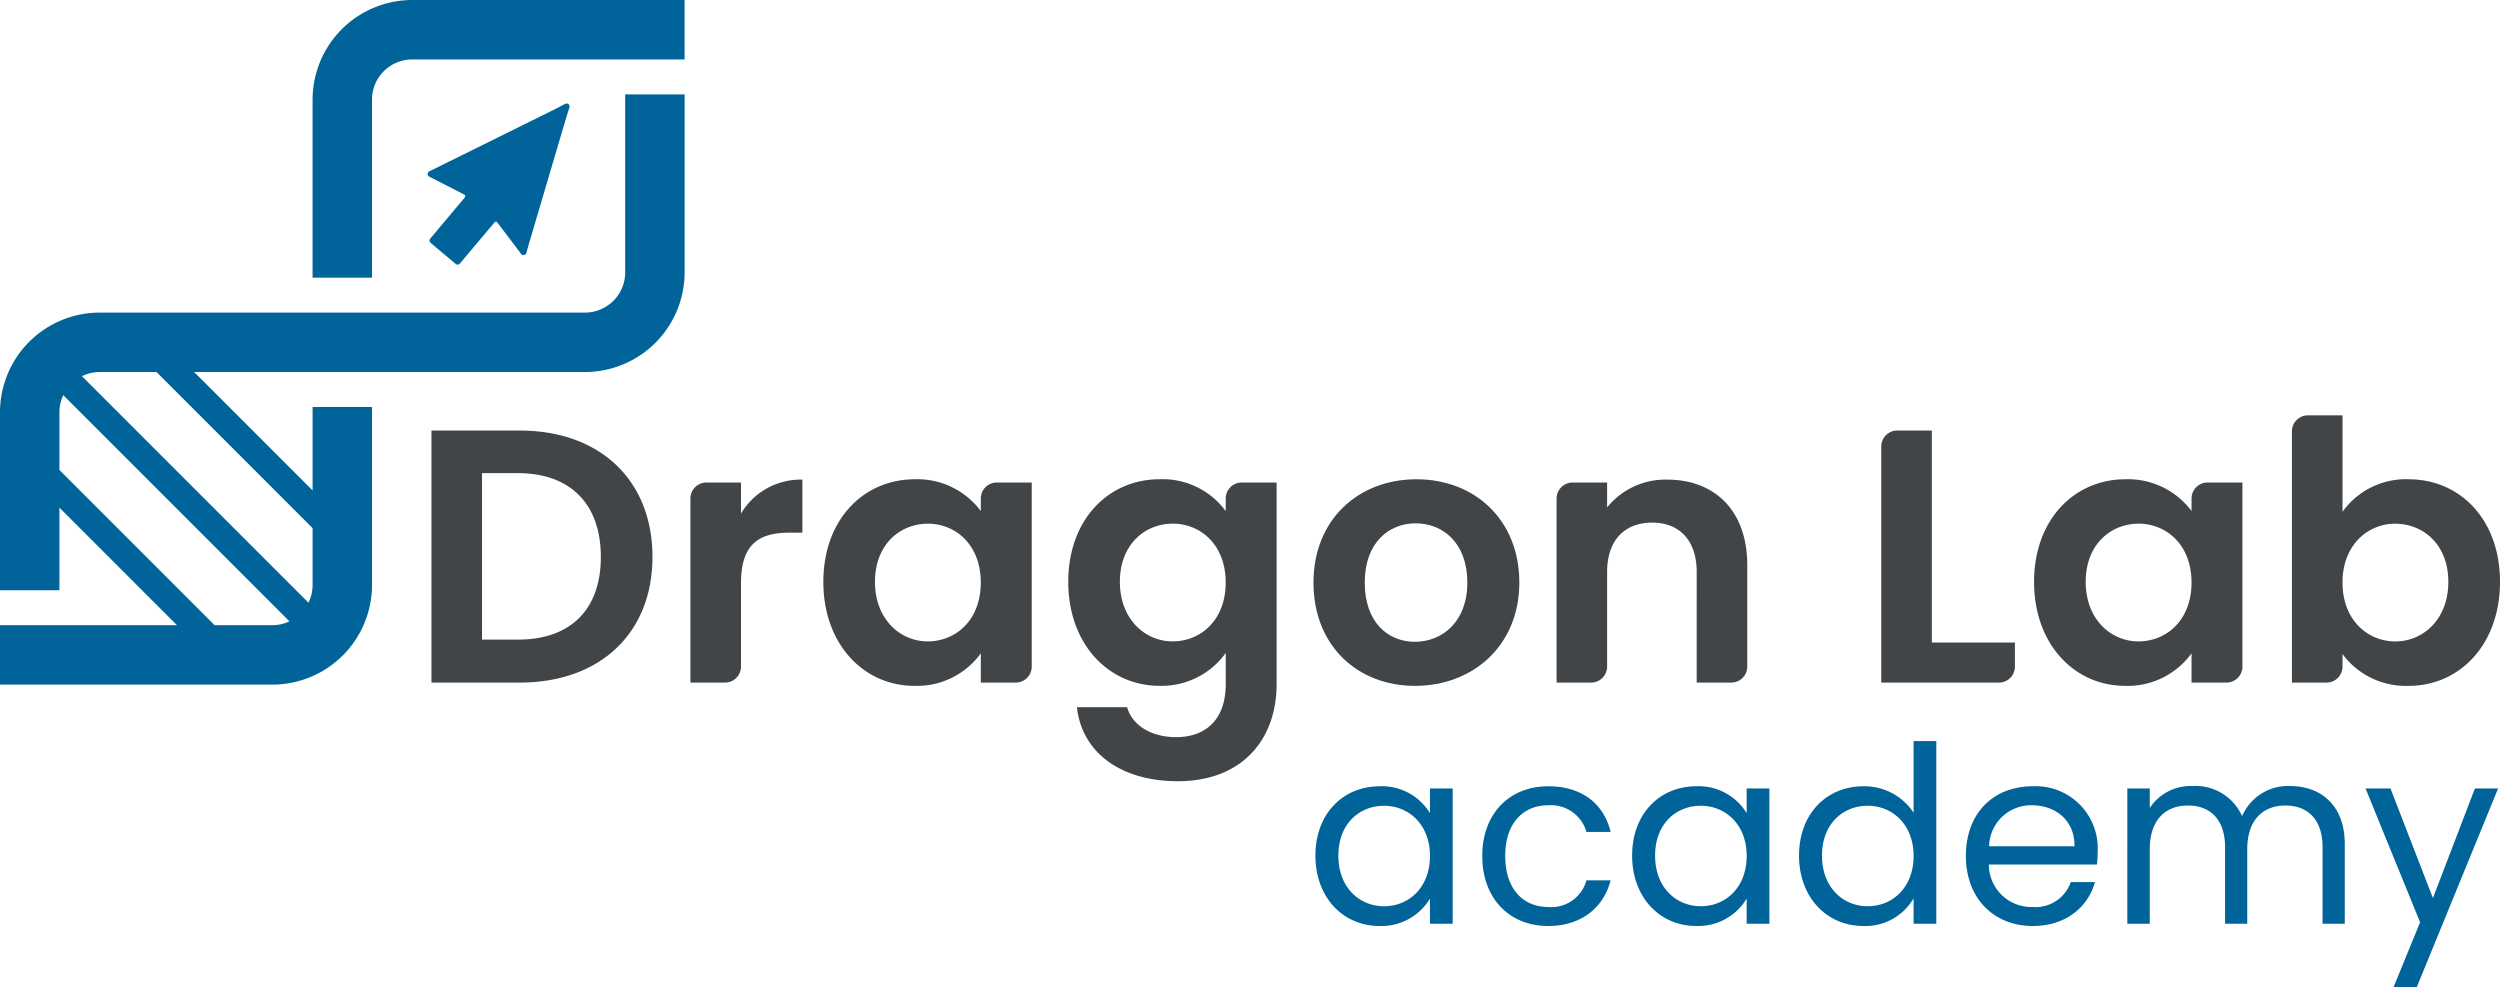 <svg xmlns="http://www.w3.org/2000/svg" xmlns:xlink="http://www.w3.org/1999/xlink" width="296.8" height="117.229" viewBox="0 0 296.8 117.229"><defs><clipPath id="clip-path"><rect id="Rectangle_1060" data-name="Rectangle 1060" width="296.8" height="117.229" fill="none"></rect></clipPath></defs><g id="Group_2976" data-name="Group 2976" transform="translate(0 0)"><g id="Group_2976-2" data-name="Group 2976" transform="translate(0 0)" clip-path="url(#clip-path)"><path id="Path_316" data-name="Path 316" d="M51.052,39.763c0,9.047-6.219,14.921-15.78,14.921H24.809V24.755H35.272c9.561,0,15.78,5.917,15.78,15.008M35.058,49.582c6.3,0,9.863-3.6,9.863-9.819s-3.559-9.949-9.863-9.949H30.813V49.582Z" transform="translate(26.412 26.355)" fill="#424548"></path><path id="Path_317" data-name="Path 317" d="M43.8,51.677H39.7V29.827a1.905,1.905,0,0,1,1.906-1.906h4.1v3.687a8.236,8.236,0,0,1,7.288-4.03v6.3H51.407c-3.561,0-5.7,1.371-5.7,5.961v9.929A1.906,1.906,0,0,1,43.8,51.677" transform="translate(42.266 29.362)" fill="#424548"></path><path id="Path_318" data-name="Path 318" d="M58.191,27.558a9.4,9.4,0,0,1,7.848,3.774V29.85a1.9,1.9,0,0,1,1.906-1.906h4.14V49.8a1.9,1.9,0,0,1-1.9,1.9H66.039V48.227a9.367,9.367,0,0,1-7.889,3.859c-6,0-10.806-4.93-10.806-12.348s4.8-12.179,10.847-12.179m1.544,5.275c-3.217,0-6.26,2.4-6.26,6.9s3.043,7.073,6.26,7.073c3.3,0,6.3-2.486,6.3-6.989s-3-6.989-6.3-6.989" transform="translate(50.403 29.339)" fill="#424548"></path><path id="Path_319" data-name="Path 319" d="M72.273,27.558a9.294,9.294,0,0,1,7.848,3.774V29.85a1.9,1.9,0,0,1,1.906-1.906h4.14V51.871c0,6.431-3.943,11.535-11.748,11.535-6.689,0-11.364-3.345-11.964-8.789h5.961c.6,2.143,2.831,3.557,5.833,3.557,3.3,0,5.874-1.887,5.874-6.3V48.183a9.369,9.369,0,0,1-7.848,3.9c-6.045,0-10.847-4.93-10.847-12.348s4.8-12.179,10.847-12.179m1.544,5.275c-3.217,0-6.26,2.4-6.26,6.9s3.043,7.073,6.26,7.073c3.3,0,6.3-2.486,6.3-6.989s-3-6.989-6.3-6.989" transform="translate(65.395 29.339)" fill="#424548"></path><path id="Path_320" data-name="Path 320" d="M87.577,52.086c-6.861,0-12.049-4.8-12.049-12.264,0-7.5,5.36-12.264,12.22-12.264s12.22,4.759,12.22,12.264c0,7.462-5.488,12.264-12.392,12.264m0-5.232c3.173,0,6.217-2.316,6.217-7.032,0-4.761-2.959-7.032-6.13-7.032s-6.047,2.271-6.047,7.032c0,4.716,2.744,7.032,5.961,7.032" transform="translate(80.408 29.339)" fill="#424548"></path><path id="Path_321" data-name="Path 321" d="M106.143,38.557c0-3.815-2.1-5.874-5.275-5.874-3.258,0-5.36,2.058-5.36,5.874V49.774a1.9,1.9,0,0,1-1.9,1.9h-4.1V29.827a1.906,1.906,0,0,1,1.9-1.906h4.1V30.88a8.876,8.876,0,0,1,7.162-3.3c5.531,0,9.477,3.6,9.477,10.162V49.774a1.9,1.9,0,0,1-1.906,1.9h-4.1Z" transform="translate(95.289 29.362)" fill="#424548"></path><path id="Path_322" data-name="Path 322" d="M114.181,24.755v25.17h9.863V52.78a1.905,1.905,0,0,1-1.906,1.906H108.177V26.661a1.9,1.9,0,0,1,1.906-1.906Z" transform="translate(115.167 26.355)" fill="#424548"></path><path id="Path_323" data-name="Path 323" d="M127.809,27.558a9.4,9.4,0,0,1,7.85,3.774V29.85a1.9,1.9,0,0,1,1.9-1.906H141.7V49.8a1.905,1.905,0,0,1-1.9,1.9h-4.142V48.227a9.373,9.373,0,0,1-7.889,3.859c-6.006,0-10.806-4.93-10.806-12.348s4.8-12.179,10.845-12.179m1.544,5.275c-3.215,0-6.258,2.4-6.258,6.9s3.043,7.073,6.258,7.073c3.3,0,6.305-2.486,6.305-6.989s-3-6.989-6.305-6.989" transform="translate(124.521 29.339)" fill="#424548"></path><path id="Path_324" data-name="Path 324" d="M145.642,31.472c6.091,0,10.85,4.761,10.85,12.179S151.733,56,145.642,56a9.352,9.352,0,0,1-7.846-3.774v1.484a1.9,1.9,0,0,1-1.906,1.9h-4.1V25.788a1.9,1.9,0,0,1,1.906-1.906h4.1V35.33a9.256,9.256,0,0,1,7.846-3.859m-1.586,5.275c-3.215,0-6.26,2.486-6.26,6.989s3.045,6.989,6.26,6.989c3.26,0,6.3-2.573,6.3-7.073s-3.043-6.9-6.3-6.9" transform="translate(140.308 25.426)" fill="#424548"></path><path id="Path_325" data-name="Path 325" d="M83.258,45.212a6.665,6.665,0,0,1,5.979,3.194V45.474h2.7V61.535h-2.7v-2.99A6.707,6.707,0,0,1,83.23,61.8c-4.278,0-7.59-3.369-7.59-8.351,0-5.011,3.312-8.234,7.618-8.234m.529,2.314c-2.93,0-5.422,2.139-5.422,5.919s2.492,6.008,5.422,6.008,5.451-2.2,5.451-5.979c0-3.72-2.521-5.948-5.451-5.948" transform="translate(80.527 48.134)" fill="#00649a"></path><path id="Path_326" data-name="Path 326" d="M93.06,45.212c3.985,0,6.594,2.052,7.414,5.422H97.6a4.375,4.375,0,0,0-4.542-3.165c-2.93,0-5.1,2.081-5.1,6.008,0,3.985,2.17,6.066,5.1,6.066A4.309,4.309,0,0,0,97.6,56.377h2.872c-.82,3.194-3.429,5.422-7.414,5.422-4.571,0-7.825-3.225-7.825-8.322,0-5.042,3.254-8.265,7.825-8.265" transform="translate(90.742 48.134)" fill="#00649a"></path><path id="Path_327" data-name="Path 327" d="M101.47,45.212a6.665,6.665,0,0,1,5.979,3.194V45.474h2.7V61.535h-2.7v-2.99a6.707,6.707,0,0,1-6.008,3.252c-4.278,0-7.59-3.369-7.59-8.351,0-5.011,3.312-8.234,7.618-8.234M102,47.526c-2.93,0-5.422,2.139-5.422,5.919s2.492,6.008,5.422,6.008,5.451-2.2,5.451-5.979c0-3.72-2.521-5.948-5.451-5.948" transform="translate(99.916 48.134)" fill="#00649a"></path><path id="Path_328" data-name="Path 328" d="M111.1,47.978a7,7,0,0,1,5.948,3.134v-8.5h2.7V64.3h-2.7V61.282a6.593,6.593,0,0,1-5.979,3.281c-4.307,0-7.618-3.369-7.618-8.351,0-5.011,3.312-8.234,7.649-8.234m.5,2.314c-2.93,0-5.422,2.139-5.422,5.919s2.492,6.008,5.422,6.008,5.451-2.2,5.451-5.979c0-3.72-2.521-5.948-5.451-5.948" transform="translate(110.131 45.368)" fill="#00649a"></path><path id="Path_329" data-name="Path 329" d="M120.983,61.8c-4.571,0-7.941-3.225-7.941-8.322,0-5.071,3.252-8.265,7.941-8.265a7.362,7.362,0,0,1,7.707,7.678,14.608,14.608,0,0,1-.087,1.61H115.768a5.047,5.047,0,0,0,5.215,5.042,4.413,4.413,0,0,0,4.513-2.961h2.872c-.82,2.932-3.4,5.217-7.385,5.217M115.8,52.333h10.139c.029-3.136-2.314-4.864-5.069-4.864a4.973,4.973,0,0,0-5.071,4.864" transform="translate(120.347 48.134)" fill="#00649a"></path><path id="Path_330" data-name="Path 330" d="M145.506,52.465c0-3.283-1.759-4.953-4.4-4.953-2.7,0-4.542,1.73-4.542,5.188V61.55H133.93V52.465c0-3.283-1.757-4.953-4.4-4.953-2.7,0-4.542,1.73-4.542,5.188V61.55h-2.665V45.491h2.665v2.314a5.808,5.808,0,0,1,5.071-2.608,6.045,6.045,0,0,1,5.89,3.574,5.943,5.943,0,0,1,5.684-3.574c3.665,0,6.506,2.286,6.506,6.885V61.55h-2.637Z" transform="translate(130.231 48.119)" fill="#00649a"></path><path id="Path_331" data-name="Path 331" d="M149.007,45.339h2.754L142.09,68.96h-2.754l3.165-7.738-6.477-15.883h2.961l5.04,13.011Z" transform="translate(144.813 48.269)" fill="#00649a"></path><path id="Path_332" data-name="Path 332" d="M74.223,26.561a4.778,4.778,0,0,1-4.773,4.771H11.828A11.842,11.842,0,0,0,0,43.161V64.294H7.055v-9.8L21.009,68.444H0V75.5H32.338A11.841,11.841,0,0,0,44.166,63.673V42.537H37.111v9.914L23.049,38.387h46.4A11.841,11.841,0,0,0,81.278,26.561V5.428H74.223ZM25.481,68.444,7.055,50.017V43.161a4.722,4.722,0,0,1,.458-2.025l26.85,26.852a4.751,4.751,0,0,1-2.025.456Zm11.63-11.521v6.749a4.718,4.718,0,0,1-.493,2.1L9.731,38.881a4.739,4.739,0,0,1,2.1-.493h6.747Z" transform="translate(0 5.779)" fill="#00649a"></path><path id="Path_333" data-name="Path 333" d="M29.8,0A11.842,11.842,0,0,0,17.974,11.828V32.962h7.055V11.828A4.778,4.778,0,0,1,29.8,7.055H62.14V0Z" transform="translate(19.135 0.001)" fill="#00649a"></path><path id="Path_334" data-name="Path 334" d="M24.79,14l.77-.372L39.884,6.538l1.038-.545a.357.357,0,0,1,.506.425L41.07,7.533,36.542,22.861l-.229.824a.356.356,0,0,1-.63.118l-.541-.725-2.275-3a.217.217,0,0,0-.339-.01L28.42,24.952a.356.356,0,0,1-.5.043l-2.977-2.5a.356.356,0,0,1-.043-.5L29.006,17.1a.218.218,0,0,0-.068-.332L25.6,15.048l-.809-.407a.356.356,0,0,1,0-.64" transform="translate(26.177 6.336)" fill="#00649a"></path></g></g></svg>